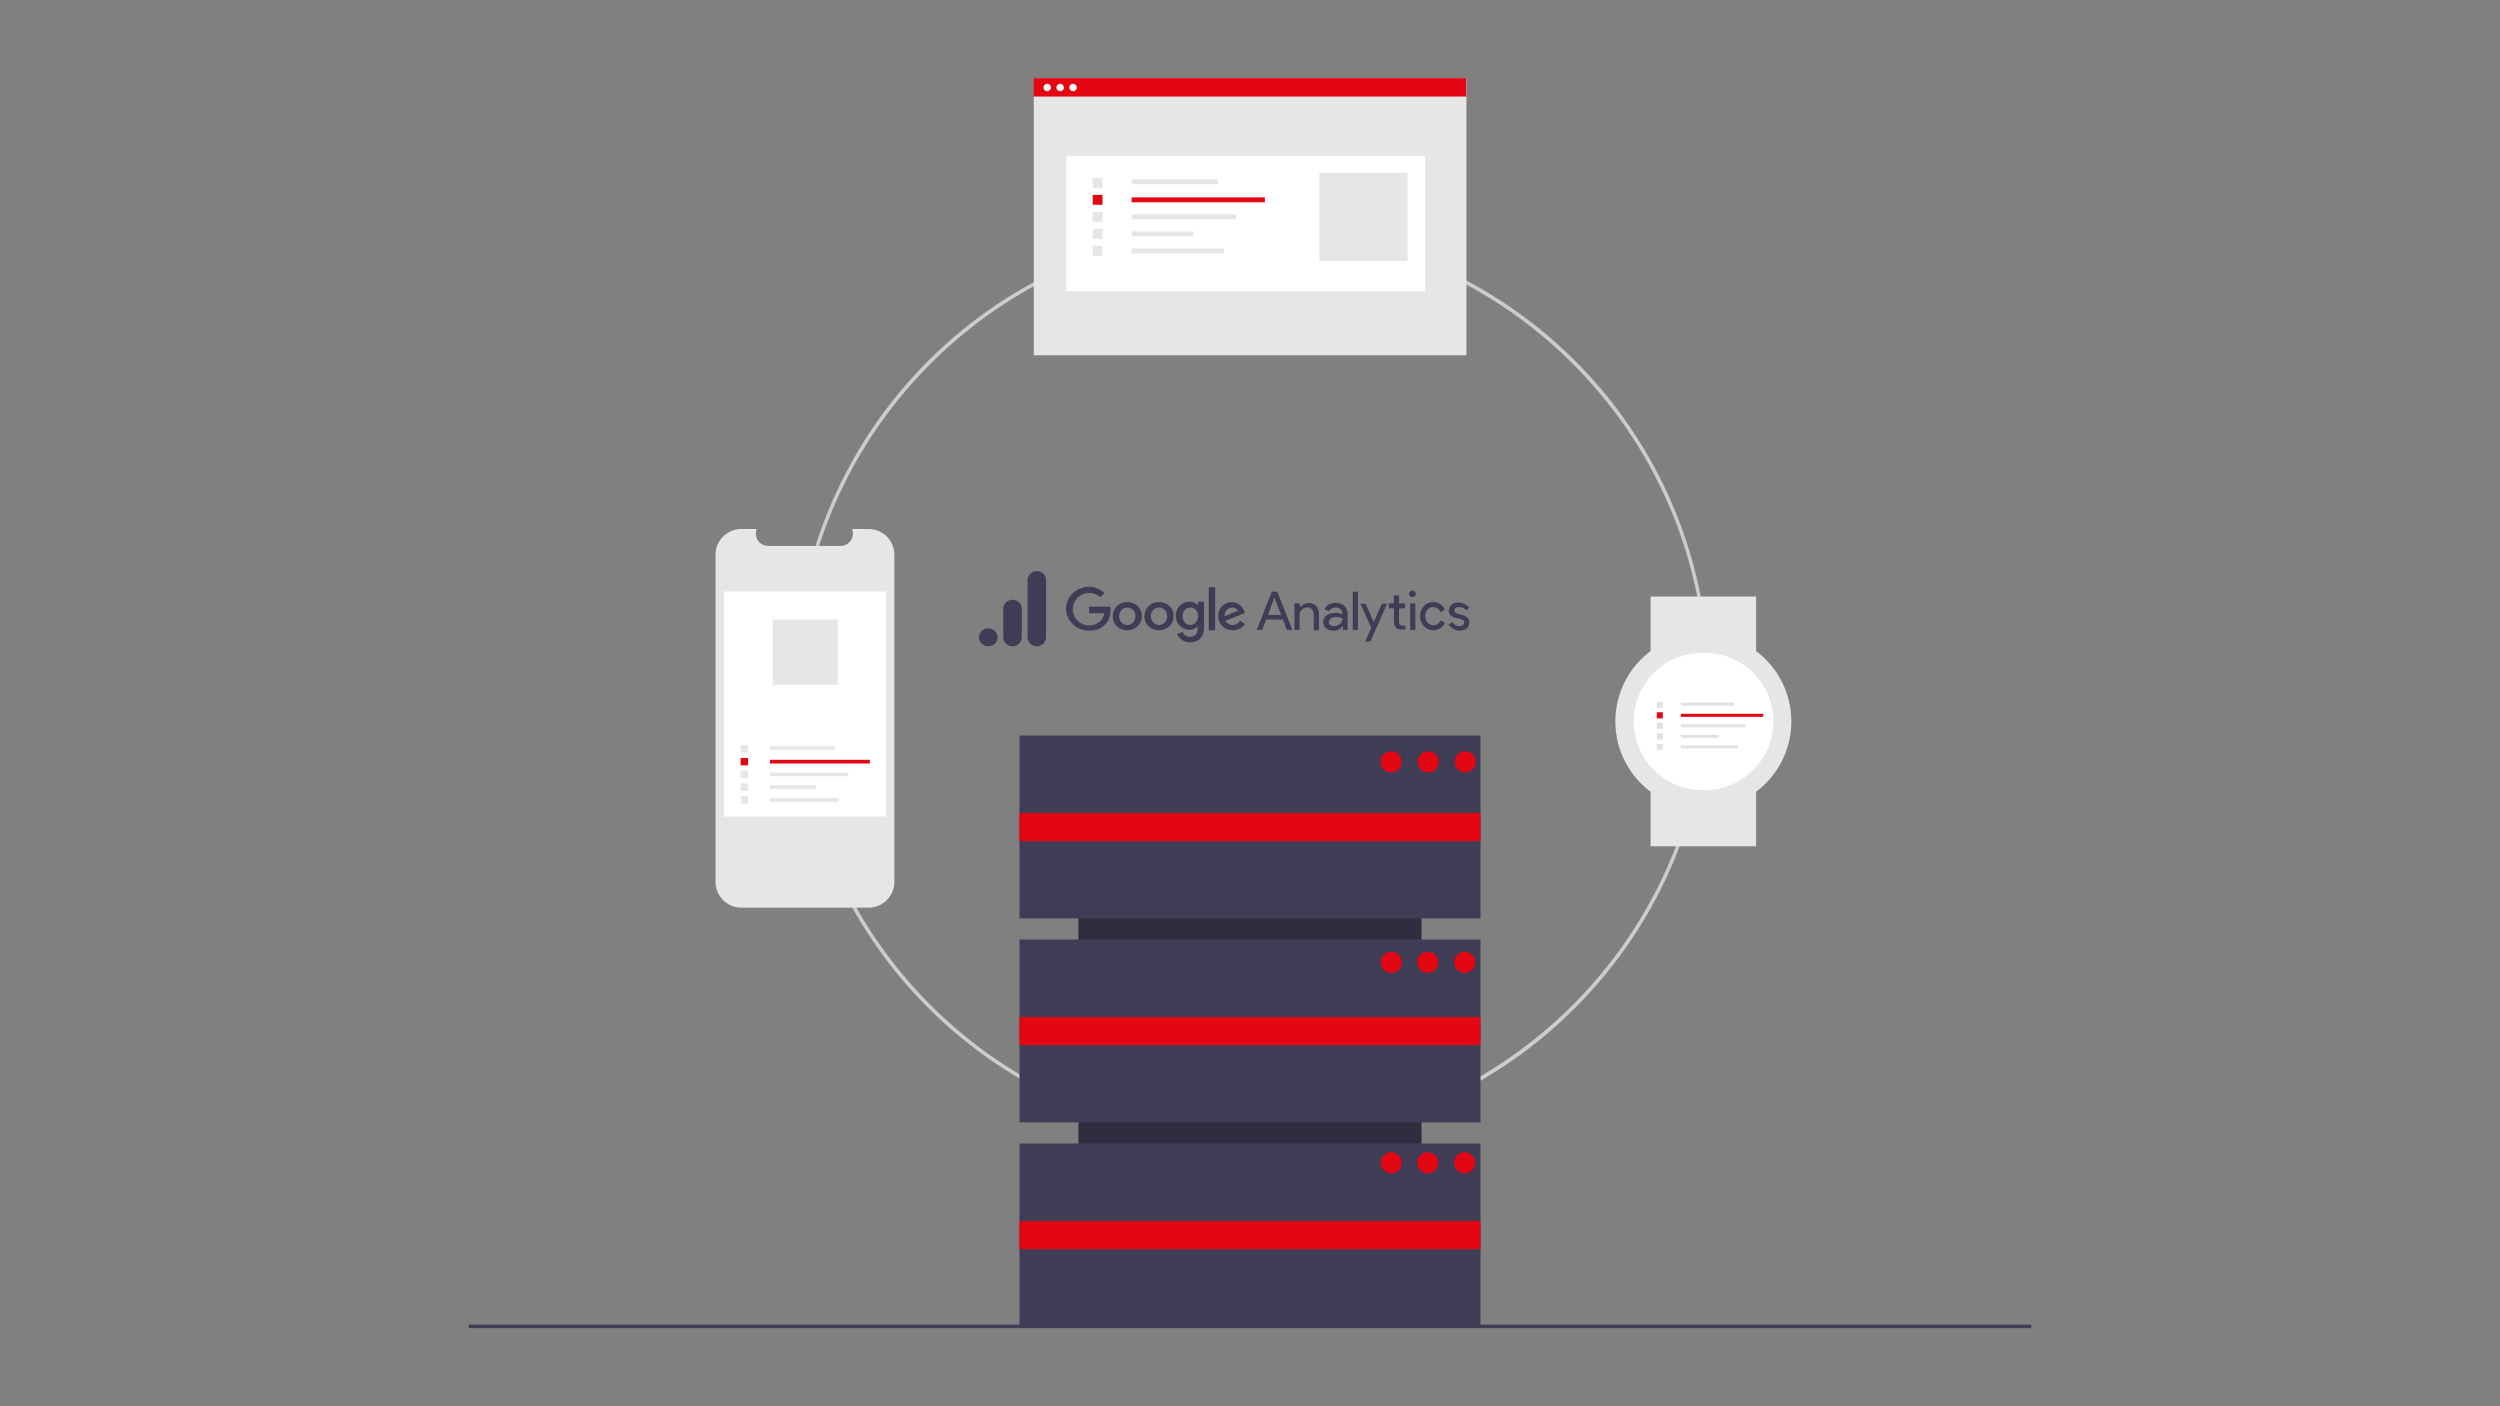 <svg xmlns="http://www.w3.org/2000/svg" width="160" height="90" fill="none"><rect width="100%" height="100%" fill="#808080" stroke="none"/><g clip-path="url(#a)"><path fill="#CCC" d="M80.106 73.07a29.297 29.297 0 0 1-18.58-6.644 29.255 29.255 0 0 1-7.25-36.423A29.28 29.28 0 0 1 68.9 16.759a29.303 29.303 0 0 1 19.71-.968 29.288 29.288 0 0 1 15.849 11.748 29.259 29.259 0 0 1-3.643 36.958 29.087 29.087 0 0 1-20.708 8.573zm0-58.314c-16.025 0-29.062 13.03-29.062 29.044 0 16.016 13.037 29.045 29.062 29.045 16.024 0 29.061-13.03 29.061-29.045S96.13 14.756 80.106 14.756z"/><path fill="#2F2E41" d="M90.98 77.46V47.971H69.02v29.487h21.96z"/><path fill="#3F3D56" d="M94.753 47.071H65.248v11.705h29.505V47.071zm0 13.056H65.248v11.705h29.505V60.127zm0 13.056H65.248v11.705h29.505V73.183z"/><path fill="#E30613" d="M94.753 52.034H65.248v1.8h29.505v-1.8zm0 13.056H65.248v1.8h29.505v-1.8zm0 13.055H65.248v1.801h29.505v-1.8zm-5.744-28.71a.676.676 0 1 0 0-1.351.676.676 0 0 0 0 1.351zm2.365 0a.676.676 0 1 0 0-1.35.676.676 0 0 0 0 1.35zm2.366 0a.676.676 0 1 0 0-1.35.676.676 0 0 0 0 1.35zm-4.731 12.83a.676.676 0 1 0 0-1.35.676.676 0 0 0 0 1.35zm2.365 0a.675.675 0 1 0 0-1.35.675.675 0 0 0 0 1.35zm2.366 0a.675.675 0 1 0 0-1.35.675.675 0 0 0 0 1.35zm-4.731 12.831a.676.676 0 1 0 0-1.351.676.676 0 0 0 0 1.35zm2.365 0a.675.675 0 1 0 0-1.351.675.675 0 0 0 0 1.35zm2.366 0a.675.675 0 1 0 0-1.351.675.675 0 0 0 0 1.35z"/><path fill="#3F3D56" d="M130 84.775H30V85h100v-.225z"/><path fill="#E6E6E6" d="M57.239 35.508V56.44a1.651 1.651 0 0 1-1.653 1.651h-8.14a1.653 1.653 0 0 1-1.652-1.651V35.508a1.652 1.652 0 0 1 1.653-1.652h.987a.785.785 0 0 0 .727 1.082h4.64a.786.786 0 0 0 .728-1.082h1.057a1.653 1.653 0 0 1 1.653 1.652z"/><path fill="#fff" d="M56.696 37.854h-10.36V52.26h10.36V37.854z"/><path fill="#E6E6E6" d="M53.413 47.76h-4.136v.236h4.136v-.236z"/><path fill="#E30613" d="M55.672 48.627h-6.399v.237h6.399v-.237z"/><path fill="#E6E6E6" d="M54.295 49.444h-5.022v.236h5.022v-.236zm-2.068.817h-2.954v.236h2.954v-.236zm1.477.817h-4.43v.236h4.43v-.236zm-5.829-3.386h-.473v.473h.473v-.473z"/><path fill="#E30613" d="M47.875 48.51h-.473v.472h.473v-.473z"/><path fill="#E6E6E6" d="M47.875 49.326h-.473v.472h.473v-.472zm0 .817h-.473v.472h.473v-.472zm0 .817h-.473v.472h.473v-.472zm5.745-11.305h-4.166v4.164h4.166v-4.164zM93.85 5.016H66.162v17.723h27.69V5.016z"/><path fill="#fff" d="M91.205 9.974H68.248v8.67h22.957v-8.67z"/><path fill="#E6E6E6" d="M77.941 11.476h-5.51v.315h5.51v-.315z"/><path fill="#E30613" d="M80.951 12.631h-8.525v.315h8.525v-.315z"/><path fill="#E6E6E6" d="M79.116 13.72h-6.69v.315h6.69v-.315zm-2.755 1.089h-3.935v.314h3.935v-.314zm1.969 1.088h-5.904v.315h5.903v-.315zm-7.768-4.511h-.63v.63h.63v-.63z"/><path fill="#E30613" d="M70.562 12.474h-.63v.63h.63v-.63z"/><path fill="#E6E6E6" d="M70.562 13.563h-.63v.63h.63v-.63zm0 1.088h-.63v.63h.63v-.63zm0 1.089h-.63v.63h.63v-.63zm19.518-4.68h-5.638v5.635h5.638V11.06z"/><path fill="#E30613" d="M93.839 5h-27.69v1.176h27.69V5z"/><path fill="#fff" d="M67.023 5.837a.236.236 0 1 0 0-.472.236.236 0 0 0 0 .472zm.828 0a.236.236 0 1 0 0-.472.236.236 0 0 0 0 .472zm.827 0a.236.236 0 1 0 0-.472.236.236 0 0 0 0 .472z"/><path fill="#E6E6E6" d="M112.392 38.18h-6.756v3.49h6.756v-3.49zm0 12.493h-6.756v3.489h6.756v-3.49z"/><path fill="#E6E6E6" d="M109.014 51.798a5.63 5.63 0 0 0 5.631-5.627 5.63 5.63 0 0 0-5.631-5.627 5.629 5.629 0 0 0-5.63 5.627 5.629 5.629 0 0 0 5.63 5.627z"/><path fill="#fff" d="M109.014 50.56a4.39 4.39 0 1 0 0-8.778 4.39 4.39 0 1 0 0 8.779z"/><path fill="#E2E2E2" d="M110.982 44.968h-3.406v.195h3.406v-.195z"/><path fill="#E30613" d="M112.844 45.683h-5.271v.194h5.271v-.194z"/><path fill="#E2E2E2" d="M111.709 46.355h-4.136v.195h4.136v-.194zm-1.703.673h-2.433v.195h2.433v-.195zm1.217.673h-3.65v.195h3.65V47.7zm-4.802-2.789h-.39v.39h.39v-.39z"/><path fill="#E30613" d="M106.421 45.585h-.39v.39h.39v-.39z"/><path fill="#E2E2E2" d="M106.421 46.258h-.39v.39h.39v-.39zm0 .673h-.39v.39h.39v-.39zm0 .673h-.39v.39h.39v-.39z"/><g fill="#3F3D56" clip-path="url(#b)"><path d="m81.558 38.243.438 1.114h-.85l.412-1.114zm-.165-.371-.96 2.44h.356l.247-.663h1.07l.247.663h.357l-.96-2.44h-.357zm5.185 2.44h.33v-2.44h-.33v2.44zm-3.376-1.433a.708.708 0 0 1 .55-.291c.438 0 .658.291.658.716v1.034h-.33v-.981c0-.345-.192-.477-.438-.477-.275 0-.467.265-.467.503v.929h-.33v-1.698h.33l.028.266zm1.482.929c0-.371.357-.584.768-.584.247 0 .412.054.467.107v-.053c0-.266-.22-.398-.44-.398-.191 0-.356.08-.41.238l-.302-.133c.055-.159.275-.397.715-.397.412 0 .768.238.768.716v1.008h-.302v-.24h-.027a.666.666 0 0 1-.576.291c-.357 0-.659-.212-.659-.556m1.235-.213s-.137-.106-.412-.106c-.329 0-.466.186-.466.318 0 .186.192.266.356.266.248 0 .522-.213.522-.478z"/><path fill-rule="evenodd" d="m87.373 41.054.384-.876-.686-1.538h.33l.52 1.167.522-1.167h.33l-1.07 2.414h-.33zm4.829-1.856a.519.519 0 0 0-.467-.345c-.274 0-.52.239-.52.584 0 .344.246.583.52.583a.534.534 0 0 0 .467-.318l.274.159a.807.807 0 0 1-.74.477c-.467 0-.851-.398-.851-.901 0-.531.384-.902.85-.902.33 0 .604.185.741.477l-.274.186z" clip-rule="evenodd"/><path d="M93.38 40.365c.44 0 .66-.239.66-.53 0-.637-.961-.398-.961-.77 0-.132.11-.212.302-.212s.384.08.466.212l.192-.185c-.11-.133-.412-.319-.686-.319-.411 0-.63.24-.63.531 0 .61.987.398.987.716 0 .16-.11.266-.33.266-.219 0-.329-.133-.438-.266l-.247.186c.164.159.411.371.686.371zm-3.127-.053h.33v-1.698h-.33v1.698z"/><path fill-rule="evenodd" d="M90.39 37.792c.138 0 .22.106.22.212 0 .133-.11.212-.22.212s-.219-.106-.219-.212.11-.212.22-.212zm-.466 2.255.055.238h-.329c-.302 0-.439-.212-.439-.53v-.822h-.33v-.319h.33v-.504h.33v.504h.383v.319h-.384v.876c0 .239.192.239.384.239v-.001z" clip-rule="evenodd"/><path d="M69.704 38.853v.398h.96a.79.79 0 0 1-.22.477 1.002 1.002 0 0 1-.74.292 1.03 1.03 0 0 1-1.043-1.034c0-.557.467-1.035 1.043-1.035.33 0 .549.133.715.265l.274-.265c-.247-.212-.549-.398-.988-.398-.795 0-1.481.637-1.481 1.406 0 .77.684 1.406 1.48 1.406.439 0 .768-.133 1.015-.398.275-.265.357-.61.357-.902 0-.08 0-.186-.027-.239h-1.344l-.001.027zm2.442-.317c-.522 0-.933.371-.933.902 0 .53.412.901.933.901.521 0 .933-.398.933-.901 0-.53-.412-.902-.933-.902zm0 1.459c-.275 0-.522-.24-.522-.557 0-.319.248-.558.522-.558s.521.213.521.558c0 .344-.247.557-.521.557zm4.5-1.274a.723.723 0 0 0-.522-.212.898.898 0 0 0-.878.902c0 .504.412.902.878.902.22 0 .412-.106.494-.212h.027v.132c0 .345-.192.53-.494.53a.523.523 0 0 1-.466-.317l-.357.132c.11.239.384.53.823.53.494 0 .907-.265.907-.954v-1.645h-.384v.213h-.029zm-.467 1.274c-.275 0-.494-.24-.494-.557 0-.319.22-.558.494-.558s.494.24.494.558c0 .318-.22.557-.494.557zm-2.003-1.46c-.521 0-.933.372-.933.903 0 .53.412.901.933.901.521 0 .933-.398.933-.901.027-.53-.412-.902-.933-.902zm0 1.46c-.274 0-.521-.24-.521-.557 0-.319.247-.558.521-.558s.521.213.521.558c0 .344-.247.557-.521.557zm3.183-2.415h.411v2.758h-.411V37.58zm1.536 2.413c-.22 0-.357-.106-.466-.265l1.262-.504-.055-.106c-.083-.212-.33-.583-.796-.583-.493 0-.878.371-.878.902 0 .503.412.901.933.901.44 0 .686-.265.796-.398l-.33-.212c-.11.16-.246.265-.466.265zm-.027-1.114c.164 0 .301.08.356.213l-.85.345c0-.398.274-.557.494-.557zm-13.105-1.752v3.605c0 .404.288.629.593.629.282 0 .593-.192.593-.628v-3.578a.583.583 0 0 0-.593-.601c-.31 0-.593.255-.593.573zm-1.554 1.83v1.776c0 .403.288.628.593.628.283 0 .593-.191.593-.628v-1.748a.583.583 0 0 0-.593-.601c-.31 0-.593.255-.593.573zm-.96 2.404a.584.584 0 0 0 .593-.574.584.584 0 0 0-.593-.573.584.584 0 0 0-.594.573c0 .317.266.574.594.574z"/></g></g><defs><clipPath id="a"><path fill="#fff" d="M30 5h100v80H30z"/></clipPath><clipPath id="b"><path fill="#fff" d="M61.818 35.928h33.058v6.186H61.818z"/></clipPath></defs></svg>